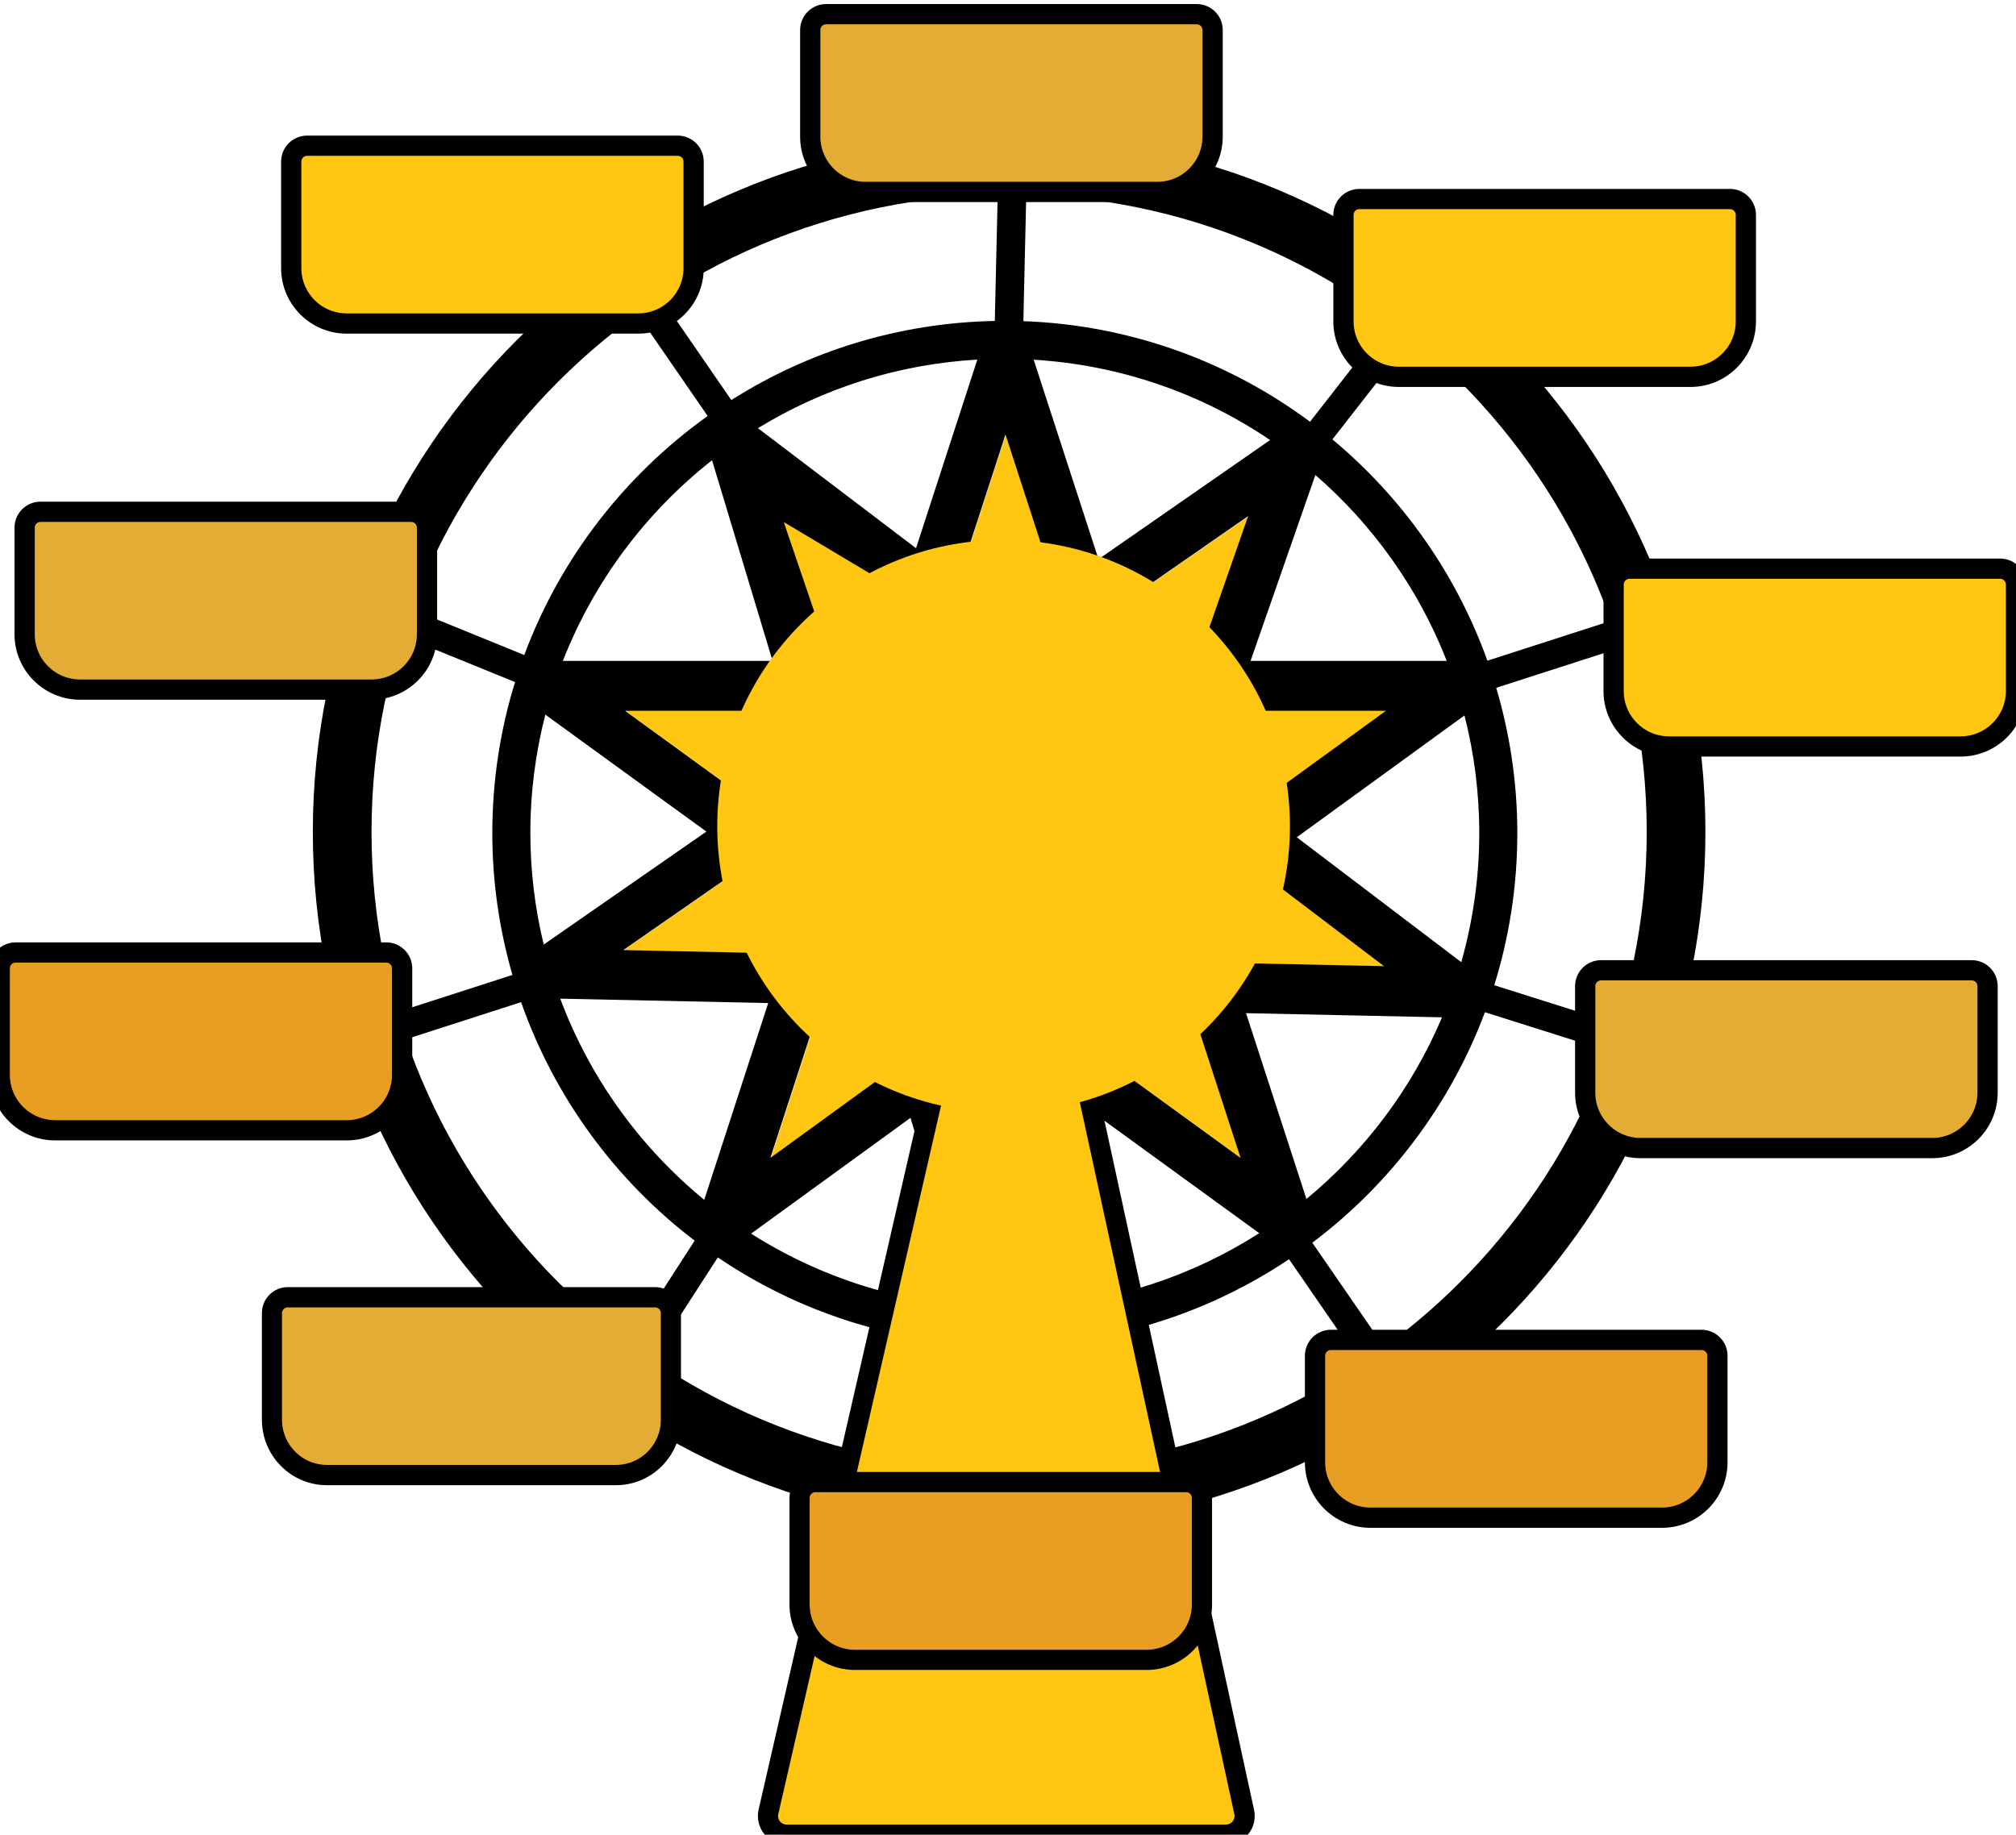 <?xml version="1.0" encoding="UTF-8" standalone="no"?>
<!-- Created with Inkscape (http://www.inkscape.org/) -->

<svg
   width="75.233mm"
   height="68.48mm"
   viewBox="0 0 75.233 68.48"
   version="1.1"
   id="svg30078"
   xmlns="http://www.w3.org/2000/svg"
   xmlns:svg="http://www.w3.org/2000/svg">
  <defs
     id="defs30075" />
  <g
     id="layer1"
     transform="translate(-66.837,-114.26)">
    <g
       id="g24410"
       transform="matrix(0.353,0,0,-0.353,111.473,152.342)"
       style="display:inline;fill:#ffc612;fill-opacity:1">
      <path
         d="M 0,0 4.727,-14.549 -7.649,-5.556 C -4.792,-4.138 -2.208,-2.254 0,0"
         style="fill:#ffc612;fill-opacity:1;fill-rule:nonzero;stroke:none"
         id="path24412" />
    </g>
    <g
       id="g24414"
       transform="matrix(0.353,0,0,-0.353,109.064,136.563)"
       style="display:inline;fill:#ffc612;fill-opacity:1">
      <path
         d="M 0,0 12.36,8.587 7.378,-5.709"
         style="fill:#ffc612;fill-opacity:1;fill-rule:nonzero;stroke:none"
         id="path24416" />
    </g>
    <g
       id="g24418"
       transform="matrix(0.353,0,0,-0.353,113.07,150.207)"
       style="display:inline;fill:#ffc612;fill-opacity:1">
      <path
         d="M 0,0 C 1.524,2.735 2.604,5.75 3.15,8.947 L 15.36,-0.326 Z"
         style="fill:#ffc612;fill-opacity:1;fill-rule:nonzero;stroke:none"
         id="path24420" />
    </g>
    <g
       id="g24422"
       transform="matrix(0.353,0,0,-0.353,113.222,140.797)"
       style="display:inline;fill:#ffc612;fill-opacity:1">
      <path
         d="M 0,0 H 15.131 L 2.845,-8.925 C 2.395,-5.749 1.414,-2.745 0,0"
         style="fill:#ffc612;fill-opacity:1;fill-rule:nonzero;stroke:none"
         id="path24424" />
    </g>
    <g
       id="g24426"
       transform="matrix(0.353,0,0,-0.353,106.008,135.52)"
       style="display:inline;fill:#ffc612;fill-opacity:1">
      <path
         d="m 0,0 c -1.53,0.256 -3.1,0.396 -4.704,0.396 -1.55,0 -3.069,-0.13 -4.553,-0.369 l 4.625,14.231 z"
         style="fill:#ffc612;fill-opacity:1;fill-rule:nonzero;stroke:none"
         id="path24428" />
    </g>
    <g
       id="g24430"
       transform="matrix(0.353,0,0,-0.353,99.955,136)"
       style="display:inline;fill:#ffc612;fill-opacity:1">
      <path
         d="m 0,0 c -1.358,-0.75 -2.675,-1.616 -3.931,-2.614 -1.214,-0.964 -2.323,-2.01 -3.338,-3.119 l -5.224,14.021 z"
         style="fill:#ffc612;fill-opacity:1;fill-rule:nonzero;stroke:none"
         id="path24432" />
    </g>
    <g
       id="g24434"
       transform="matrix(0.353,0,0,-0.353,97.262,152.38)"
       style="display:inline;fill:#ffc612;fill-opacity:1">
      <path
         d="M 0,0 C 2.207,-2.228 4.782,-4.09 7.629,-5.488 L -4.692,-14.439 Z"
         style="fill:#ffc612;fill-opacity:1;fill-rule:nonzero;stroke:none"
         id="path24436" />
    </g>
    <g
       id="g24438"
       transform="matrix(0.353,0,0,-0.353,94.476,143.913)"
       style="display:inline;fill:#ffc612;fill-opacity:1">
      <path
         d="M 0,0 -12.157,8.833 H 2.832 C 1.431,6.115 0.456,3.143 0,0"
         style="fill:#ffc612;fill-opacity:1;fill-rule:nonzero;stroke:none"
         id="path24440" />
    </g>
    <g
       id="g24442"
       transform="matrix(0.353,0,0,-0.353,95.431,149.834)"
       style="display:inline;fill:#ffc612;fill-opacity:1">
      <path
         d="M 0,0 -15.049,0.32 -2.741,8.869 C -2.316,5.718 -1.373,2.733 0,0"
         style="fill:#ffc612;fill-opacity:1;fill-rule:nonzero;stroke:none"
         id="path24444" />
    </g>
    <g
       id="g24446"
       transform="matrix(0.353,0,0,-0.353,128.003,150.72)"
       style="display:inline">
      <path
         d="m 0,0 h -3.501 c -0.6,0 -1.086,-0.486 -1.086,-1.086 v -3.192 l -10.719,3.389 c 1.582,5.085 2.437,10.487 2.437,16.086 0,5.335 -0.788,10.486 -2.231,15.361 l 12.893,4.155 v -2.708 c 0,-2.407 1.202,-4.535 3.032,-5.827 C 1.402,22.601 1.712,18.935 1.712,15.197 1.712,9.974 1.107,4.893 0,0 m -24.516,-38.773 h -2.678 l -7.347,10.657 c 8.199,6.168 14.593,14.608 18.248,24.373 l 11.706,-3.7 v -3.317 c 0,-0.718 0.109,-1.41 0.307,-2.066 -4.574,-10.205 -11.561,-19.093 -20.236,-25.947 m -6.504,0 c -0.599,0 -1.085,-0.485 -1.085,-1.086 v -4.132 c -5.67,-3.36 -11.856,-5.929 -18.416,-7.553 l -3.092,14.249 c 5.999,1.536 11.598,4.08 16.611,7.433 l 6.143,-8.911 z m -14.896,-48.23 h -42.486 l 3.918,16.655 c 1.287,-1.256 3.042,-2.034 4.977,-2.034 h 24.485 c 2.155,0 4.087,0.965 5.395,2.483 z m -58.053,44.235 v 2.912 l 6.58,10.187 c 5.261,-3.57 11.188,-6.228 17.542,-7.774 l -3.337,-14.191 c -7.478,1.804 -14.478,4.835 -20.785,8.866 m -0.415,7.83 c -0.186,0.15 -0.412,0.253 -0.672,0.253 h -9.248 c -7.965,7.549 -14.126,16.976 -17.771,27.568 0.081,0.013 0.163,0.014 0.243,0.039 l 13.646,4.4 c 3.542,-10.102 9.993,-18.846 18.349,-25.22 z m -29.22,36.928 h -0.921 c -0.837,4.277 -1.287,8.69 -1.287,13.207 0,5.434 0.654,10.716 1.85,15.79 2.156,0.671 3.87,2.343 4.612,4.466 l 10.525,-4.287 c -1.561,-5.05 -2.404,-10.413 -2.404,-15.969 0,-5.204 0.752,-10.234 2.128,-15 l -13.417,-4.326 v 5.033 c 0,0.6 -0.486,1.086 -1.086,1.086 m 4.658,43.137 c 4.568,9.41 11.231,17.615 19.364,24.039 h 0.853 c 1.074,0 2.089,0.245 3.002,0.671 l 7.265,-10.538 c -8.751,-6.252 -15.579,-15.03 -19.387,-25.272 l -11.097,4.52 z m 27.105,29.345 c 10.019,5.903 21.651,9.34 34.069,9.469 L -68.107,69.35 C -78.33,69.153 -87.866,66.113 -95.96,60.985 l -7.359,10.677 c 0.688,0.802 1.198,1.758 1.478,2.81 m 73.293,-7.784 -6.234,-7.996 c -8.531,6.343 -18.982,10.23 -30.306,10.636 l 0.333,14.573 c 12.86,-0.424 24.832,-4.393 34.977,-10.966 v -2.249 c 0,-1.48 0.454,-2.856 1.23,-3.998 m -7.636,-51.931 17.729,12.879 c 1.019,-3.978 1.563,-8.146 1.563,-12.439 0,-4.731 -0.673,-9.304 -1.902,-13.647 z m -5.364,-18.6 20.719,-0.439 c -3.178,-7.509 -8.132,-14.091 -14.335,-19.211 z m -16.706,-12.063 0.543,1.558 17.558,-12.758 c -4.363,-2.785 -9.177,-4.923 -14.314,-6.255 z m 1.696,-22.049 3.094,-14.257 c -3.962,-0.796 -8.049,-1.237 -12.221,-1.318 l -0.059,14.58 c 3.134,0.075 6.205,0.408 9.186,0.995 m -14.918,22.936 0.519,2.207 c 1.278,-0.177 2.58,-0.276 3.907,-0.276 1.462,0 2.898,0.112 4.299,0.325 l -5.04,-14.467 z m -5.42,-23.051 c 2.651,-0.489 5.367,-0.784 8.135,-0.87 l 0.059,-14.583 c -3.935,0.093 -7.789,0.509 -11.535,1.241 z m -0.125,23.157 1.388,-4.604 -3.294,-14.01 c -5.371,1.31 -10.402,3.485 -14.944,6.372 z m -15.042,12.138 -6.761,-20.805 c -6.792,5.575 -12.094,12.897 -15.225,21.271 z m -6.536,18.132 -17.195,-11.945 c -0.916,3.782 -1.413,7.726 -1.413,11.785 0,4.324 0.55,8.523 1.584,12.528 z m 6.27,-12.846 -15.049,0.32 12.308,8.548 c 0.425,-3.15 1.368,-6.135 2.741,-8.868 m -2.706,16.782 -12.156,8.833 h 14.988 c -1.401,-2.718 -2.376,-5.69 -2.832,-8.833 m 3.436,14.113 h -22.172 c 3.29,8.409 8.783,15.718 15.771,21.216 z m 1.179,14.681 11.657,-6.957 c -1.038,-0.762 -6.598,-4.278 -7.521,-5.171 z m 3.28,-52.795 c 2.207,-2.228 4.782,-4.09 7.629,-5.488 l -12.321,-8.951 z m 16.114,-30.081 c -1.673,0.133 -3.323,0.347 -4.948,0.64 l 2.084,8.858 z m -5.409,80.111 -16.712,12.69 c 6.831,4.18 14.734,6.767 23.193,7.252 z m 16.278,-66.688 2.746,-12.655 c -2.431,-0.476 -4.924,-0.775 -7.464,-0.884 z m -2.189,64.451 c -1.53,0.256 -3.099,0.396 -4.704,0.396 -1.55,0 -3.069,-0.13 -4.553,-0.369 l 4.625,14.231 z m 5.203,1.072 -6.854,21.095 c 9.219,-0.556 17.776,-3.605 24.995,-8.493 z m 16.073,-10.751 6.852,19.661 c 6.095,-5.292 10.902,-12.021 13.89,-19.661 z m -0.827,-5.28 h 15.131 l -12.286,-8.925 c -0.45,3.176 -1.431,6.18 -2.845,8.925 M -42.329,1.454 c 1.524,2.734 2.604,5.749 3.15,8.946 l 12.21,-9.272 z m -11.357,38.674 12.361,8.587 -4.983,-14.296 c -2.119,2.286 -4.61,4.223 -7.378,5.709 m 6.832,-44.726 4.727,-14.549 -12.377,8.993 c 2.857,1.418 5.441,3.302 7.65,5.556 m 24.207,68.152 h 4.427 C -11.143,56.41 -5.626,47.723 -2.207,38.052 v -0.169 l -13.825,-4.458 c -3.299,9.201 -9.013,17.258 -16.383,23.399 l 6.065,7.778 c 1.082,-0.66 2.347,-1.048 3.703,-1.048 m 58.1,-20.79 H 0.297 c -3.152,7.673 -7.575,14.689 -13.012,20.79 H 1.838 c 3.932,0 7.132,3.2 7.132,7.132 v 9.673 c 0,0.6 -0.487,1.086 -1.088,1.086 h -36.574 c -0.601,0 -1.086,-0.486 -1.086,-1.086 v -2.675 c -6.311,3.778 -13.24,6.624 -20.591,8.358 1.456,1.306 2.38,3.196 2.38,5.303 v 9.673 c 0,0.6 -0.487,1.086 -1.087,1.086 H -85.65 c -0.601,0 -1.087,-0.486 -1.087,-1.086 v -9.673 c 0,-2.169 0.977,-4.112 2.51,-5.42 -6.127,-1.49 -11.954,-3.748 -17.369,-6.68 v 6.726 c 0,0.599 -0.487,1.086 -1.087,1.086 h -36.574 c -0.601,0 -1.087,-0.487 -1.087,-1.086 v -9.674 c 0,-3.932 3.2,-7.131 7.133,-7.131 h 17.381 c -6.452,-5.837 -11.839,-12.818 -15.876,-20.609 h -34.902 c -0.6,0 -1.085,-0.486 -1.085,-1.086 v -9.675 c 0,-3.931 3.199,-7.13 7.131,-7.13 h 22.399 c -1.085,-4.988 -1.672,-10.161 -1.672,-15.469 0,-4.512 0.435,-8.921 1.224,-13.207 h -31.568 c -0.6,0 -1.086,-0.486 -1.086,-1.086 V -8.77 c 0,-3.932 3.199,-7.131 7.132,-7.131 h 24.483 c 2.261,0 4.276,1.06 5.584,2.708 3.401,-8 8.206,-15.256 14.086,-21.492 h -21.65 c -0.6,0 -1.086,-0.486 -1.086,-1.085 v -9.674 c 0,-3.933 3.199,-7.131 7.131,-7.131 h 24.484 c 3.275,0 6.035,2.221 6.868,5.234 5.512,-3.288 11.493,-5.862 17.816,-7.61 -0.13,-0.18 -0.221,-0.388 -0.221,-0.625 v -9.674 c 0,-0.286 0.021,-0.566 0.055,-0.844 l -5.192,-22.073 c -0.105,-0.448 0,-0.92 0.288,-1.282 0.284,-0.361 0.722,-0.572 1.182,-0.572 h 46.26 c 0.457,0 0.888,0.208 1.175,0.562 0.285,0.356 0.396,0.823 0.3,1.267 l -5.321,24.52 v 8.096 c 0,0.193 -0.064,0.365 -0.151,0.522 5.605,1.519 10.95,3.683 15.937,6.425 v -0.902 c 0,-3.933 3.199,-7.132 7.132,-7.132 H -0.49 c 3.931,0 7.132,3.199 7.132,7.132 v 9.672 c 0,0.601 -0.487,1.086 -1.085,1.086 h -23.826 c 6.888,6.234 12.582,13.765 16.693,22.203 1.165,-0.829 2.586,-1.321 4.12,-1.321 h 24.483 c 3.934,0 7.132,3.199 7.132,7.131 v 9.674 C 34.159,-0.486 33.674,0 33.074,0 H 4.127 c 1.047,4.905 1.608,9.985 1.608,15.197 0,3.282 -0.239,6.509 -0.663,9.677 h 24.335 c 3.934,0 7.132,3.198 7.132,7.131 v 9.673 c 0,0.6 -0.485,1.086 -1.086,1.086"
         style="fill:#000000;fill-opacity:1;fill-rule:nonzero;stroke:none"
         id="path24448" />
    </g>
    <g
       id="g24450"
       transform="matrix(0.353,0,0,-0.353,104.495,121.518)"
       style="display:inline;fill:#000000;fill-opacity:1">
      <path
         d="m 0,0 c -37.167,0 -67.405,-30.238 -67.405,-67.405 0,-37.167 30.238,-67.406 67.405,-67.406 37.168,0 67.405,30.239 67.405,67.406 C 67.405,-30.238 37.168,0 0,0 m 0,-141.015 c -40.589,0 -73.609,33.021 -73.609,73.61 0,40.588 33.02,73.61 73.609,73.61 40.589,0 73.61,-33.022 73.61,-73.61 0,-40.589 -33.021,-73.61 -73.61,-73.61"
         style="fill:#000000;fill-opacity:1;fill-rule:nonzero;stroke:none"
         id="path24452" />
    </g>
    <g
       id="g24454"
       transform="matrix(0.35,0,0,-0.353,91.287,162.681)"
       style="display:inline;fill:#e3ac34;fill-opacity:1;stroke:#000000;stroke-width:2.144;stroke-miterlimit:4.4;stroke-dasharray:none;stroke-opacity:1">
      <path
         d="m 0,0 h -39.183 c -0.927,0 -1.678,-0.751 -1.678,-1.677 v -11.27 c 0,-3.227 2.625,-5.852 5.853,-5.852 h 30.834 c 3.226,0 5.852,2.625 5.852,5.852 v 11.27 C 1.678,-0.751 0.926,0 0,0"
         style="fill:#e3ac34;fill-opacity:1;fill-rule:nonzero;stroke:#000000;stroke-width:2.144;stroke-miterlimit:4.4;stroke-dasharray:none;stroke-opacity:1"
         id="path24456" />
    </g>
    <g
       id="g24458"
       transform="matrix(0.353,0,0,-0.353,81.251,149.812)"
       style="display:inline;stroke:#000000;stroke-width:2.14;stroke-miterlimit:4.4;stroke-dasharray:none;stroke-opacity:1">
      <path
         d="m 0,0 h -39.182 c -0.927,0 -1.678,-0.751 -1.678,-1.678 v -11.269 c 0,-3.227 2.625,-5.853 5.852,-5.853 h 30.834 c 3.227,0 5.852,2.626 5.852,5.853 V -1.678 C 1.678,-0.751 0.927,0 0,0"
         style="fill:#e89e23;fill-opacity:1;fill-rule:nonzero;stroke:#000000;stroke-width:2.14;stroke-miterlimit:4.4;stroke-dasharray:none;stroke-opacity:1"
         id="path24460" />
    </g>
    <g
       id="g24462"
       transform="matrix(0.353,0,0,-0.353,111.497,114.789)"
       style="display:inline;fill:#e3ac34;fill-opacity:1;stroke:#000000;stroke-width:2.14;stroke-miterlimit:4.4;stroke-dasharray:none;stroke-opacity:1">
      <path
         d="m 0,0 h -39.182 c -0.927,0 -1.678,-0.75 -1.678,-1.678 v -11.269 c 0,-3.227 2.626,-5.852 5.852,-5.852 h 30.834 c 3.227,0 5.853,2.625 5.853,5.852 V -1.678 C 1.679,-0.75 0.927,0 0,0"
         style="fill:#e3ac34;fill-opacity:1;fill-rule:nonzero;stroke:#000000;stroke-width:2.14;stroke-miterlimit:4.4;stroke-dasharray:none;stroke-opacity:1"
         id="path24464" />
    </g>
    <g
       id="g24466"
       transform="matrix(0.353,0,0,-0.353,140.417,150.476)"
       style="display:inline;fill:#e3ac34;fill-opacity:1;stroke:#000000;stroke-width:2.14;stroke-miterlimit:4.4;stroke-dasharray:none;stroke-opacity:1">
      <path
         d="m 0,0 h -39.183 c -0.926,0 -1.678,-0.751 -1.678,-1.678 v -11.269 c 0,-3.227 2.626,-5.852 5.853,-5.852 h 30.834 c 3.228,0 5.851,2.625 5.851,5.852 V -1.678 C 1.677,-0.751 0.927,0 0,0"
         style="fill:#e3ac34;fill-opacity:1;fill-rule:nonzero;stroke:#000000;stroke-width:2.14;stroke-miterlimit:4.4;stroke-dasharray:none;stroke-opacity:1"
         id="path24468" />
    </g>
    <g
       id="g24470"
       transform="matrix(0.353,0,0,-0.353,82.18,133.363)"
       style="display:inline;fill:#e3ac34;fill-opacity:1;stroke:#000000;stroke-width:2.14;stroke-miterlimit:4.4;stroke-dasharray:none;stroke-opacity:1">
      <path
         d="m 0,0 h -39.183 c -0.926,0 -1.678,-0.75 -1.678,-1.678 v -11.269 c 0,-3.227 2.626,-5.853 5.853,-5.853 h 30.834 c 3.226,0 5.852,2.626 5.852,5.853 V -1.678 C 1.678,-0.75 0.926,0 0,0"
         style="fill:#e3ac34;fill-opacity:1;fill-rule:nonzero;stroke:#000000;stroke-width:2.14;stroke-miterlimit:4.4;stroke-dasharray:none;stroke-opacity:1"
         id="path24472" />
    </g>
    <g
       id="g24474"
       transform="matrix(0.353,0,0,-0.353,131.396,121.689)"
       style="display:inline;fill:#ffc612;fill-opacity:1;stroke:#000000;stroke-width:2.14;stroke-miterlimit:4.4;stroke-dasharray:none;stroke-opacity:1">
      <path
         d="m 0,0 h -39.184 c -0.925,0 -1.676,-0.751 -1.676,-1.678 v -11.269 c 0,-3.227 2.625,-5.853 5.852,-5.853 h 30.833 c 3.228,0 5.853,2.626 5.853,5.853 V -1.678 C 1.678,-0.751 0.926,0 0,0"
         style="fill:#ffc612;fill-opacity:1;fill-rule:nonzero;stroke:#000000;stroke-width:2.14;stroke-miterlimit:4.4;stroke-dasharray:none;stroke-opacity:1"
         id="path24476" />
    </g>
    <g
       id="g24478"
       transform="matrix(0.353,0,0,-0.353,130.335,164.272)"
       style="display:inline;fill:#e89e23;fill-opacity:1;stroke:#000000;stroke-width:2.14;stroke-miterlimit:4.4;stroke-dasharray:none;stroke-opacity:1">
      <path
         d="m 0,0 h -39.184 c -0.925,0 -1.677,-0.751 -1.677,-1.678 v -11.269 c 0,-3.228 2.626,-5.853 5.852,-5.853 h 30.834 c 3.227,0 5.853,2.625 5.853,5.853 V -1.678 C 1.678,-0.751 0.926,0 0,0"
         style="fill:#e89e23;fill-opacity:1;fill-rule:nonzero;stroke:#000000;stroke-width:2.14;stroke-miterlimit:4.4;stroke-dasharray:none;stroke-opacity:1"
         id="path24480" />
    </g>
    <g
       id="g24482"
       transform="matrix(0.353,0,0,-0.353,112.587,182.74)"
       style="display:inline;fill:#ffc612;fill-opacity:1;stroke:#000000;stroke-width:2.134;stroke-dasharray:none;stroke-opacity:1">
      <path
         d="m 0,0 h -46.441 c -0.602,0 -1.17,0.273 -1.544,0.744 -0.375,0.469 -0.514,1.086 -0.381,1.672 l 23.879,103.975 c 0.207,0.897 1.005,1.532 1.925,1.532 h 0.012 c 0.924,-0.005 1.721,-0.652 1.917,-1.556 L 1.929,2.393 C 2.055,1.809 1.91,1.2 1.536,0.734 1.162,0.27 0.597,0 0,0"
         style="fill:#ffc612;fill-opacity:1;fill-rule:nonzero;stroke:#000000;stroke-width:2.134;stroke-dasharray:none;stroke-opacity:1"
         id="path24484" />
    </g>
    <g
       id="g24486"
       transform="matrix(0.353,0,0,-0.353,114.975,145.098)"
       style="display:inline;fill:#ffc612;fill-opacity:1">
      <path
         d="m 0,0 c 0,-16.719 -13.553,-30.272 -30.271,-30.272 -16.719,0 -30.271,13.553 -30.271,30.272 0,16.718 13.552,30.271 30.271,30.271 C -13.553,30.271 0,16.718 0,0"
         style="fill:#ffc612;fill-opacity:1;fill-rule:nonzero;stroke:none"
         id="path24488" />
    </g>
    <g
       id="g24490"
       transform="matrix(0.353,0,0,-0.353,92.129,119.699)"
       style="display:inline;stroke:#000000;stroke-width:2.14;stroke-miterlimit:4.4;stroke-dasharray:none;stroke-opacity:1">
      <path
         d="m 0,0 h -39.183 c -0.926,0 -1.677,-0.751 -1.677,-1.678 v -11.269 c 0,-3.227 2.625,-5.853 5.852,-5.853 h 30.835 c 3.225,0 5.851,2.626 5.851,5.853 V -1.678 C 1.678,-0.751 0.927,0 0,0"
         style="fill:#ffc612;fill-opacity:1;fill-rule:nonzero;stroke:#000000;stroke-width:2.14;stroke-miterlimit:4.4;stroke-dasharray:none;stroke-opacity:1"
         id="path24492" />
    </g>
    <g
       id="g24494"
       transform="matrix(0.353,0,0,-0.353,141.478,135.486)"
       style="display:inline;stroke:#000000;stroke-width:2.14;stroke-miterlimit:4.4;stroke-dasharray:none;stroke-opacity:1">
      <path
         d="m 0,0 h -39.184 c -0.925,0 -1.677,-0.75 -1.677,-1.678 v -11.268 c 0,-3.228 2.625,-5.853 5.853,-5.853 h 30.832 c 3.228,0 5.853,2.625 5.853,5.853 V -1.678 C 1.677,-0.75 0.925,0 0,0"
         style="fill:#ffc612;fill-opacity:1;fill-rule:nonzero;stroke:#000000;stroke-width:2.14;stroke-miterlimit:4.4;stroke-dasharray:none;stroke-opacity:1"
         id="path24496" />
    </g>
    <g
       id="g24498"
       transform="matrix(0.353,0,0,-0.353,111.099,169.579)"
       style="display:inline;fill:#e89e23;fill-opacity:1;stroke:#000000;stroke-width:2.134;stroke-dasharray:none;stroke-opacity:1">
      <path
         d="m 0,0 h -39.183 c -0.926,0 -1.677,-0.751 -1.677,-1.678 v -11.268 c 0,-3.228 2.625,-5.854 5.852,-5.854 h 30.834 c 3.227,0 5.853,2.626 5.853,5.854 V -1.678 C 1.679,-0.751 0.927,0 0,0"
         style="fill:#e89e23;fill-opacity:1;fill-rule:nonzero;stroke:#000000;stroke-width:2.134;stroke-dasharray:none;stroke-opacity:1"
         id="path24500" />
    </g>
    <g
       id="g24502"
       transform="matrix(0.353,0,0,-0.353,104.362,127.846)"
       style="display:inline;fill:#ffffff;fill-opacity:0">
      <path
         d="m 0,0 c -27.484,0 -49.844,-22.36 -49.844,-49.844 0,-27.484 22.36,-49.844 49.844,-49.844 27.484,0 49.844,22.36 49.844,49.844 C 49.844,-22.36 27.484,0 0,0 m 0,-104.275 c -30.014,0 -54.432,24.417 -54.432,54.431 0,30.014 24.418,54.432 54.432,54.432 30.014,0 54.432,-24.418 54.432,-54.432 0,-30.014 -24.418,-54.431 -54.432,-54.431"
         style="fill:#ffffff;fill-opacity:0;fill-rule:nonzero;stroke:none"
         id="path24504" />
    </g>
  </g>
</svg>
